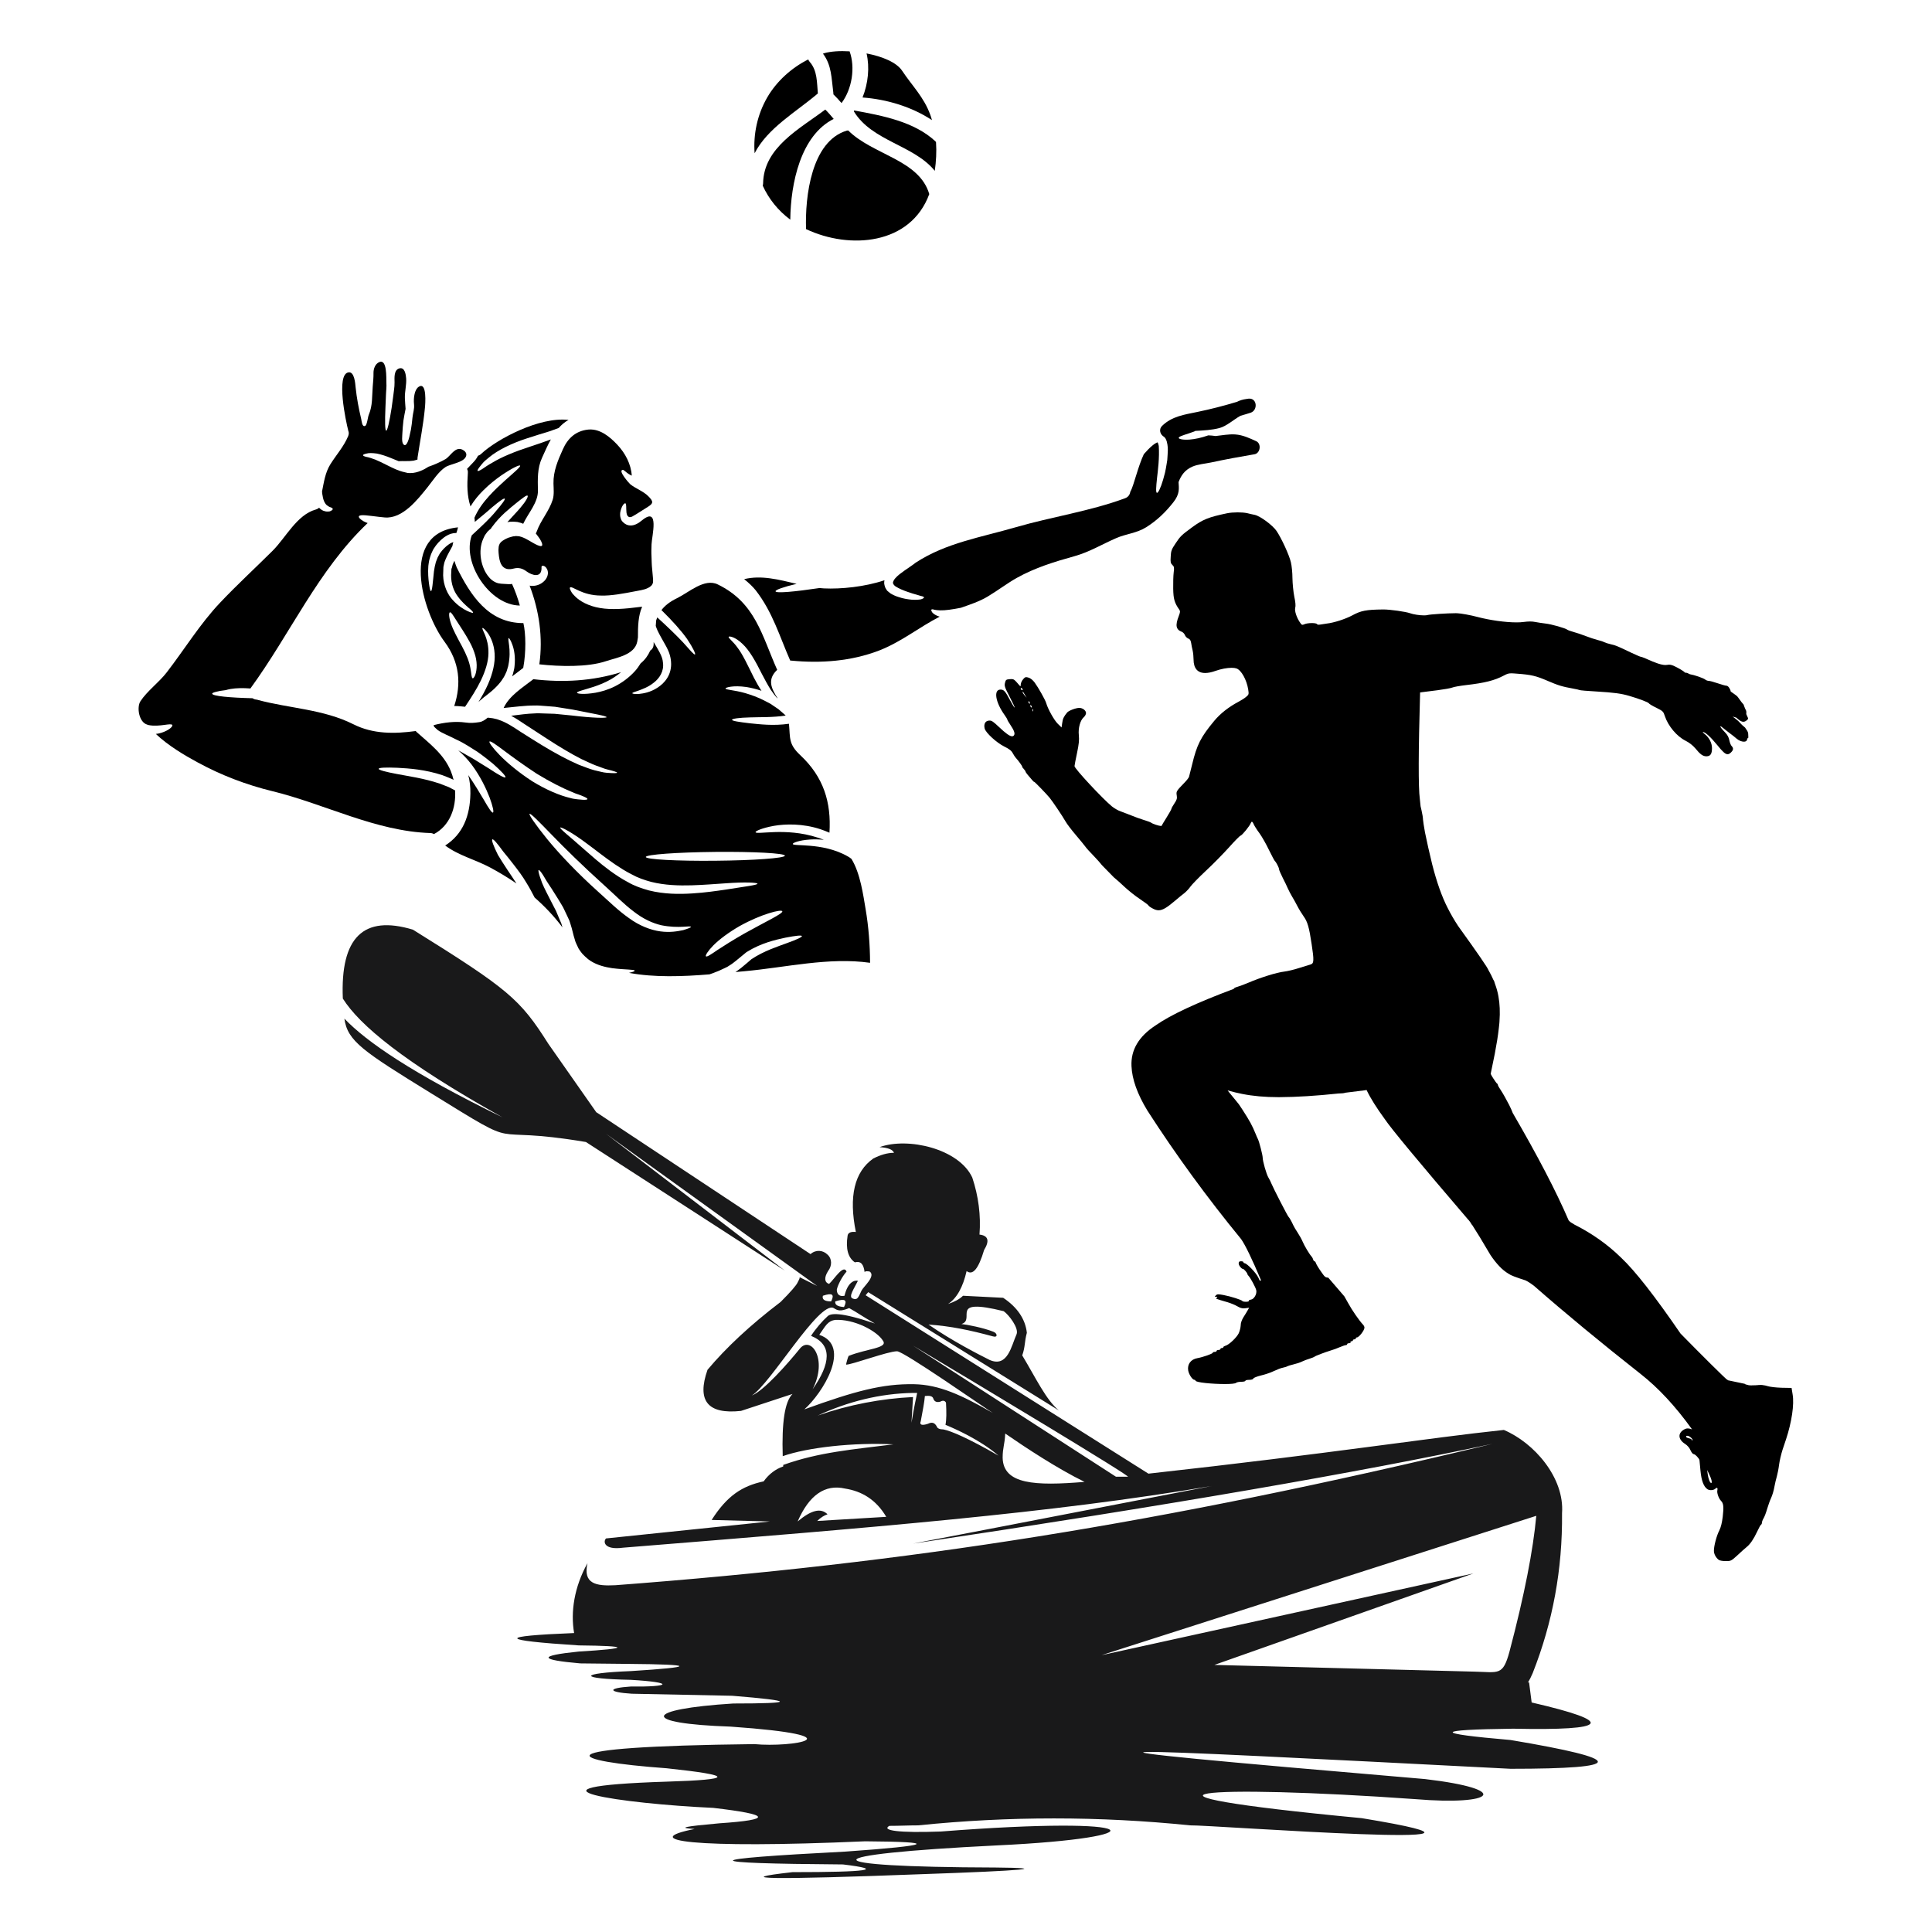 <svg xmlns="http://www.w3.org/2000/svg" xmlns:xlink="http://www.w3.org/1999/xlink" width="500" zoomAndPan="magnify" viewBox="0 0 375 375" height="500" preserveAspectRatio="xMidYMid meet" version="1.0"><defs><clipPath id="8e77bab40f"><path d="M 66.031 179 L 311 179 L 311 364.879 L 66.031 364.879 Z M 66.031 179 " clip-rule="nonzero"/></clipPath><clipPath id="6bb6fe0ad3"><path d="M 191 99.438 L 348.27 99.438 L 348.27 303 L 191 303 Z M 191 99.438 " clip-rule="nonzero"/></clipPath><clipPath id="a159916b09"><path d="M 26.48 70 L 91 70 L 91 162 L 26.48 162 Z M 26.48 70 " clip-rule="nonzero"/></clipPath><clipPath id="4778387a14"><path d="M 84 113 L 169 113 L 169 189.605 L 84 189.605 Z M 84 113 " clip-rule="nonzero"/></clipPath><clipPath id="e4704c5ae1"><path d="M 159 9.77 L 166 9.77 L 166 21 L 159 21 Z M 159 9.77 " clip-rule="nonzero"/></clipPath></defs><g clip-path="url(#8e77bab40f)"><path fill="#19191a" d="M 155.324 261.684 C 152.824 264.777 148.227 269.969 145.926 270.867 C 149.523 268.672 159.023 252.402 161.82 253.898 C 162.621 254.398 163.121 254.598 164.82 253.898 C 166.621 254.898 167.02 255.297 169.82 256.895 C 163.023 254.598 161.223 254.898 160.621 255.496 C 159.621 256.395 158.324 257.891 157.422 259.289 C 161.621 260.984 161.223 264.68 157.723 269.668 C 160.723 263.781 157.422 259.289 155.324 261.684 Z M 178.219 354.301 C 195.816 352.504 213.312 352.504 231.008 354.301 C 234.906 354.199 303.789 359.391 264.301 352.902 C 211.711 347.914 234.008 346.316 274.699 349.211 C 290.195 350.508 293.594 347.312 276.598 345.316 C 192.215 338.133 211.512 339.129 293.191 343.32 C 315.789 343.32 315.789 341.523 293.191 337.734 C 278.098 336.434 278.195 335.738 293.691 335.539 C 312.488 335.938 313.688 334.238 297.293 330.449 L 296.793 326.555 L 296.594 326.555 C 296.891 326.055 297.191 325.457 297.492 324.758 C 301.391 314.879 303.293 304.598 303.191 293.719 C 303.691 286.836 297.793 280.047 291.895 277.551 C 276.797 279.148 259 282.043 222.91 286.035 L 168.02 251.406 L 168.52 250.805 L 205.512 273.762 C 203.012 271.664 201.113 267.574 198.414 263.082 C 199.016 261.383 198.812 260.586 199.312 258.691 C 199.016 255.996 197.414 253.699 194.715 251.902 L 186.918 251.504 C 186.215 252.203 185.215 252.703 184.016 253.102 C 185.715 252.004 186.918 249.809 187.617 246.715 C 188.816 247.613 189.914 246.316 191.016 242.621 C 192.117 240.824 191.816 239.828 190.117 239.629 C 190.414 235.934 189.914 232.145 188.715 228.551 C 186.117 222.961 176.219 220.664 170.719 222.66 C 172.418 222.762 173.32 223.16 173.52 223.758 C 172.219 223.758 170.918 224.16 169.52 224.855 C 165.82 227.453 164.723 232.242 166.121 239.129 C 165.223 239.027 164.621 239.23 164.52 239.828 C 164.121 242.422 164.621 244.117 165.922 245.016 C 167.121 244.719 167.621 245.418 167.82 246.914 C 167.922 246.715 168.32 246.715 168.82 246.812 C 170.02 247.711 167.621 249.707 167.219 250.508 C 166.52 252.102 166.32 252.402 165.422 252.004 C 164.723 251.605 165.723 250.207 166.52 248.609 C 165.82 248.41 164.52 248.91 163.922 251.504 C 163.023 251.703 162.422 251.305 162.422 250.309 C 162.621 249.41 163.422 247.812 164.32 246.812 C 163.723 245.316 161.922 248.312 160.922 249.207 C 160.023 248.91 159.922 248.012 160.723 246.715 C 161.523 245.715 161.523 244.32 160.621 243.52 C 159.723 242.621 158.324 242.523 157.324 243.422 L 115.73 215.875 L 106.434 202.602 C 100.934 193.918 98.734 192.023 80.141 180.445 C 70.543 177.551 66.043 181.941 66.543 193.82 C 69.742 198.91 78.238 206.094 97.535 216.875 C 79.941 208.289 71.141 202.203 66.844 197.711 C 67.441 202.102 70.543 204.098 83.641 212.184 C 102.734 223.961 92.938 218.172 113.73 221.664 L 152.324 246.613 L 117.633 220.066 L 158.621 249.609 L 155.223 247.91 C 155.223 248.211 155.023 248.512 154.824 248.91 C 154.625 249.41 153.523 250.707 151.523 252.703 C 145.625 257.191 140.926 261.586 137.328 265.875 C 135.227 271.863 137.328 274.559 143.824 273.859 L 153.824 270.566 C 152.324 272.062 151.723 276.055 151.926 282.641 C 156.723 280.945 165.723 279.949 173.418 280.348 C 165.52 281.344 159.023 281.844 152.023 284.34 L 152.023 284.637 C 150.523 285.137 149.227 286.137 148.227 287.531 C 144.027 288.43 141.125 290.328 138.129 295.02 L 149.426 295.316 L 117.633 298.609 C 117.031 299.211 117.23 300.906 120.93 300.406 C 170.422 296.414 203.914 293.719 235.207 288.43 C 196.613 295.914 177.219 299.609 177.219 299.609 C 226.609 292.223 264.102 285.734 289.695 280.246 C 224.609 295.914 176.117 303.402 119.43 307.691 C 115.633 307.891 113.133 307.395 114.031 303.402 C 111.434 308.09 110.734 312.883 111.434 316.973 C 96.438 317.574 96.734 318.371 112.332 319.371 C 122.332 319.469 122.332 319.969 112.332 320.566 C 104.434 321.367 104.535 322.164 112.633 322.863 L 122.031 322.961 C 135.027 323.062 135.129 323.562 122.43 324.359 C 112.234 324.758 112.133 325.855 122.43 326.055 C 131.027 326.555 130.23 327.453 122.43 327.352 C 117.832 327.652 117.93 328.453 122.629 328.75 L 142.125 329.148 C 154.422 330.148 154.422 330.648 142.324 330.648 C 124.828 331.746 124.129 334.539 141.828 335.137 C 167.32 336.934 153.723 339.23 146.426 338.531 C 103.535 339.031 110.133 341.824 129.43 343.223 C 142.527 344.617 142.527 345.418 129.43 345.816 C 98.035 346.816 120.73 350.109 138.426 350.906 C 149.625 352.203 150.023 353.203 139.625 353.902 C 132.93 354.5 131.328 354.801 134.828 355 C 123.832 357.195 134.027 358.891 167.922 357.395 C 182.418 357.492 181.117 358.191 164.121 359.391 C 135.129 360.887 135.027 361.684 163.621 361.887 C 171.918 362.883 168.621 363.383 153.824 363.383 C 141.426 364.777 149.723 364.879 178.816 363.781 C 199.215 363.082 204.012 362.582 193.215 362.484 C 157.121 362.383 157.223 359.988 193.516 358.191 C 225.309 356.695 223.508 352.305 182.617 355.496 C 174.418 355.797 171.02 355.297 172.621 354.398 C 174.617 354.398 176.418 354.301 178.219 354.301 Z M 213.812 321.266 L 285.996 305.398 L 235.707 323.16 L 286.094 324.461 C 290.895 324.559 291.695 325.355 292.992 320.566 C 295.895 309.59 297.594 300.805 298.191 294.219 Z M 160.621 293.922 C 159.324 292.621 157.422 293.121 154.824 295.316 C 157.023 290.227 160.121 288.031 164.02 288.93 C 167.219 289.43 170.02 291.027 172.02 294.418 L 158.621 295.219 C 159.324 294.52 160.023 294.121 160.621 293.922 Z M 177.219 271.164 C 177.117 272.664 177.02 274.359 176.918 276.156 C 177.418 273.16 177.82 271.266 178.02 270.367 C 177.52 270.367 177.219 270.367 177.219 270.367 C 170.82 270.465 164.52 272.062 158.723 274.758 C 164.723 272.664 171.02 271.465 177.219 271.164 Z M 180.117 276.355 C 178.918 276.754 178.418 276.555 178.719 275.855 C 179.117 273.762 179.418 272.164 179.52 270.965 C 180.418 270.867 180.918 270.965 181.117 271.363 C 181.316 272.062 181.816 272.262 182.516 272.062 C 183.016 271.766 183.418 271.863 183.617 272.262 C 183.719 274.16 183.719 275.555 183.516 276.555 C 185.418 277.352 190.215 279.449 193.816 282.543 C 187.918 279.148 184.617 277.754 183.117 277.453 C 182.418 277.453 181.918 277.254 181.816 276.855 C 181.418 276.156 180.918 275.957 180.117 276.355 Z M 180.219 257.094 C 184.816 260.285 190.117 262.98 192.117 263.98 C 195.613 265.477 196.312 261.184 197.312 258.988 C 197.812 257.793 195.816 255.195 194.816 254.5 C 183.918 251.805 189.516 256.094 186.617 256.992 C 187.617 257.094 190.816 257.691 192.816 258.492 C 193.613 258.789 193.715 259.688 192.715 259.387 C 188.316 258.191 184.516 257.391 180.219 257.094 Z M 192.715 274.258 C 191.117 273.262 175.418 262.281 174.121 262.281 C 172.32 262.281 165.422 264.879 164.223 264.879 C 164.223 264.68 164.621 263.281 164.723 263.18 C 168.219 261.785 172.32 261.684 171.418 260.285 C 170.219 258.289 165.723 255.996 162.121 256.195 C 160.621 256.395 160.223 257.391 159.023 259.09 C 165.422 261.285 159.621 270.465 156.125 273.559 C 166.02 269.969 171.32 268.57 177.418 268.672 C 182.316 268.77 186.617 270.766 192.715 274.258 Z M 161.32 252.602 C 162.023 251.203 161.523 250.906 159.723 251.504 C 159.523 252.203 160.023 252.602 161.32 252.602 Z M 163.82 253.699 C 164.52 252.301 164.02 252.004 162.121 252.602 C 162.023 253.301 162.621 253.602 163.82 253.699 Z M 194.613 282.941 C 194.613 280.945 195.016 280.445 195.113 278.25 C 199.016 280.945 205.211 285.039 210.512 287.633 C 200.914 288.43 194.715 288.133 194.613 282.941 Z M 216.609 286.633 L 177.219 261.184 C 189.617 268.57 220.008 286.836 218.91 286.633 Z M 216.609 286.633 " fill-opacity="1" fill-rule="evenodd"/></g><g clip-path="url(#6bb6fe0ad3)"><path fill="#000000" d="M 198.219 133.535 C 198.246 133.535 198.281 133.547 198.312 133.566 C 198.426 133.621 198.5 133.77 198.5 133.863 C 198.5 133.938 198.469 133.969 198.418 133.969 C 198.387 133.969 198.352 133.961 198.312 133.941 C 198.219 133.883 198.125 133.734 198.125 133.641 C 198.125 133.566 198.164 133.535 198.219 133.535 Z M 198.52 134.227 C 198.555 134.227 198.656 134.398 198.945 134.875 L 199.262 135.438 L 198.891 134.988 C 198.668 134.742 198.5 134.465 198.5 134.352 C 198.5 134.273 198.5 134.227 198.52 134.227 Z M 199.676 136.094 C 199.727 136.094 199.805 136.195 199.879 136.391 C 199.922 136.508 199.922 136.578 199.867 136.578 C 199.848 136.578 199.828 136.57 199.805 136.559 C 199.691 136.504 199.617 136.371 199.617 136.262 C 199.617 136.148 199.641 136.094 199.676 136.094 Z M 200.051 136.844 C 200.102 136.844 200.176 136.945 200.25 137.141 C 200.293 137.254 200.293 137.328 200.238 137.328 C 200.223 137.328 200.203 137.32 200.176 137.309 C 200.066 137.25 199.988 137.121 199.988 137.008 C 199.988 136.898 200.012 136.844 200.051 136.844 Z M 200.441 137.621 C 200.449 137.621 200.465 137.629 200.477 137.645 C 200.531 137.699 200.551 137.867 200.492 138 C 200.473 138.059 200.449 138.086 200.434 138.086 C 200.402 138.086 200.383 138.016 200.383 137.887 C 200.367 137.727 200.398 137.621 200.441 137.621 Z M 327.48 278.684 C 327.676 278.684 327.977 278.816 328.234 279.055 C 328.457 279.262 328.57 279.484 328.512 279.559 C 328.484 279.582 328.461 279.59 328.441 279.59 C 328.406 279.59 328.383 279.559 328.383 279.484 C 328.383 279.375 328.141 279.242 327.824 279.168 C 327.523 279.109 327.266 278.98 327.266 278.867 C 327.266 278.742 327.348 278.684 327.48 278.684 Z M 331.363 285.324 L 331.719 286.07 C 331.922 286.484 332.145 287.047 332.203 287.324 C 332.277 287.645 332.258 287.852 332.145 287.852 C 331.902 287.852 331.586 287.027 331.457 286.07 Z M 240.223 99.449 C 239.504 99.449 238.762 99.508 238.191 99.621 C 234.594 100.371 233.477 100.816 231.352 102.371 C 229.34 103.852 229.098 104.074 228.184 105.461 C 227.383 106.656 227.289 106.918 227.234 108.043 C 227.16 109.109 227.215 109.332 227.551 109.652 C 227.906 109.988 227.941 110.137 227.812 111.129 C 227.738 111.727 227.699 113.133 227.719 114.254 C 227.754 116.273 227.961 117.004 228.91 118.352 C 229.098 118.613 229.078 118.855 228.801 119.566 C 228.09 121.383 228.238 122.207 229.395 122.637 C 229.621 122.73 229.898 123.012 229.992 123.273 C 230.086 123.535 230.383 123.836 230.625 123.93 C 230.98 124.059 231.109 124.285 231.203 124.809 C 231.258 125.199 231.391 125.875 231.5 126.305 C 231.594 126.734 231.668 127.484 231.668 127.988 C 231.668 129.727 232.461 130.629 233.926 130.629 C 234.496 130.629 235.168 130.492 235.938 130.215 C 237.016 129.836 238.184 129.621 239.059 129.621 C 239.438 129.621 239.762 129.664 240 129.746 C 240.93 130.066 241.973 131.938 242.273 133.809 C 242.422 134.762 242.402 134.82 241.863 135.27 C 241.562 135.531 240.91 135.941 240.445 136.184 C 238.527 137.195 236.887 138.469 235.676 139.926 C 233.047 143.09 232.301 144.586 231.391 148.387 C 231.129 149.488 230.848 150.574 230.793 150.762 C 230.738 150.949 230.348 151.473 229.918 151.902 C 228.316 153.551 228.277 153.625 228.406 154.391 C 228.5 154.973 228.426 155.234 227.961 155.926 C 227.645 156.395 227.383 156.863 227.383 156.957 C 227.383 157.066 226.973 157.816 226.453 158.641 C 225.949 159.445 225.5 160.191 225.465 160.285 C 225.457 160.312 225.414 160.32 225.352 160.32 C 224.973 160.32 223.758 159.938 223.375 159.652 C 223.285 159.574 222.648 159.352 221.98 159.145 C 221.309 158.938 220.227 158.547 219.555 158.266 C 218.887 158.004 217.973 157.648 217.508 157.48 C 217.039 157.332 216.297 156.898 215.828 156.527 C 214.004 155.027 208.562 149.191 208.562 148.703 C 208.562 148.555 208.785 147.43 209.047 146.176 C 209.418 144.418 209.492 143.633 209.402 142.715 C 209.25 141.332 209.66 139.832 210.352 139.215 C 210.594 139.012 210.797 138.637 210.797 138.41 C 210.797 137.906 210.145 137.402 209.492 137.402 C 208.805 137.402 207.406 137.945 207.129 138.301 C 206.457 139.121 206.289 139.496 206.176 140.32 L 206.047 141.199 L 205.301 140.469 C 204.613 139.797 203.383 137.605 203.066 136.465 C 202.898 135.867 201.555 133.473 200.828 132.48 C 200.457 131.992 200.027 131.637 199.637 131.527 C 199.445 131.469 199.305 131.434 199.188 131.434 C 198.969 131.434 198.832 131.555 198.574 131.863 C 198.332 132.145 198.125 132.594 198.125 132.855 C 198.125 133.066 198.125 133.184 198.066 133.184 C 197.988 133.184 197.824 132.988 197.457 132.555 C 196.941 131.961 196.766 131.809 196.309 131.809 C 196.219 131.809 196.117 131.816 196.004 131.824 C 195.293 131.883 195.219 131.938 195.07 132.535 C 194.922 133.137 195.016 133.398 195.965 135.23 C 196.543 136.352 196.988 137.289 196.953 137.344 C 196.949 137.348 196.949 137.348 196.945 137.348 C 196.875 137.348 196.492 136.742 196.078 135.961 C 195.109 134.129 194.848 133.848 194.195 133.848 C 192.816 133.848 193.207 136.297 194.977 138.766 C 195.277 139.18 195.52 139.59 195.52 139.664 C 195.52 139.742 195.762 140.191 196.078 140.637 C 196.898 141.855 197.082 142.453 196.766 142.789 C 196.684 142.871 196.578 142.914 196.453 142.914 C 195.992 142.914 195.215 142.355 193.898 141.105 C 192.832 140.102 192.508 139.863 192.094 139.863 C 192.043 139.863 191.992 139.867 191.941 139.871 C 191.23 139.926 190.914 140.562 191.121 141.406 C 191.324 142.23 193.43 144.156 194.902 144.887 C 195.891 145.371 196.301 145.691 196.562 146.176 C 196.766 146.551 197.047 146.98 197.195 147.133 C 197.66 147.617 198.52 148.816 198.406 148.816 C 198.352 148.816 198.461 149.004 198.688 149.227 C 198.891 149.453 199.059 149.695 199.059 149.77 C 199.059 149.844 199.246 150.125 199.488 150.406 C 200.27 151.344 200.652 151.773 200.723 151.773 C 200.73 151.773 200.734 151.766 200.734 151.754 C 200.734 151.75 200.738 151.75 200.738 151.75 C 200.84 151.75 203.172 154.148 203.773 154.898 C 204.406 155.703 206.215 158.379 206.809 159.426 C 207.09 159.93 208.004 161.129 208.84 162.102 C 209.66 163.074 210.48 164.066 210.648 164.309 C 210.797 164.555 211.637 165.469 212.492 166.348 C 213.086 166.969 213.605 167.562 213.879 167.922 L 216.199 170.297 L 216.203 170.297 C 216.668 170.672 217.637 171.535 218.344 172.207 C 219.07 172.879 220.375 173.93 221.289 174.527 C 222.184 175.125 222.91 175.668 222.91 175.742 C 222.91 175.816 223.227 176.062 223.637 176.285 C 224.094 176.543 224.48 176.684 224.887 176.684 C 225.695 176.684 226.566 176.121 228.129 174.789 C 228.762 174.246 229.582 173.574 229.938 173.312 C 230.27 173.031 230.793 172.488 231.074 172.074 C 231.352 171.684 232.695 170.297 234.074 169.008 C 235.453 167.734 237.445 165.695 238.527 164.496 C 239.59 163.301 240.613 162.25 240.801 162.195 C 241.137 162.082 242.57 160.324 242.773 159.762 C 242.844 159.594 242.914 159.504 242.988 159.504 C 243.098 159.504 243.219 159.68 243.371 160.043 C 243.52 160.363 244.004 161.129 244.473 161.746 C 244.918 162.363 245.758 163.824 246.297 164.965 C 246.855 166.105 247.379 167.078 247.453 167.137 C 247.695 167.324 248.254 168.406 248.254 168.688 C 248.254 168.84 248.57 169.586 248.961 170.355 C 249.352 171.121 249.82 172.074 249.988 172.488 C 250.172 172.898 250.527 173.574 250.77 173.984 C 251.031 174.395 251.496 175.238 251.812 175.855 C 252.129 176.473 252.672 177.352 253.004 177.82 C 253.789 178.887 254.105 179.992 254.59 183.266 C 255.074 186.445 255.035 187.008 254.402 187.195 C 254.141 187.27 253.137 187.59 252.168 187.887 C 251.199 188.207 249.855 188.523 249.184 188.598 C 247.883 188.73 244.488 189.797 242.383 190.715 C 241.676 191.012 240.707 191.387 240.242 191.52 C 239.73 191.672 239.527 191.77 239.469 191.941 C 232.234 194.641 227.176 197.008 224.281 199.043 C 221.031 201.164 219.48 203.793 219.621 206.922 C 219.727 209.477 220.758 212.363 222.719 215.582 C 228.227 224.133 234.285 232.438 240.898 240.504 C 241.719 241.672 243.004 244.332 244.762 248.488 L 244.758 248.488 C 244.703 248.559 244.66 248.598 244.613 248.598 C 244.523 248.598 244.434 248.422 244.246 247.992 C 243.836 247.074 242.012 245.184 241.547 245.184 C 241.434 245.184 241.359 245.09 241.359 245 C 241.359 244.887 241.152 244.812 240.895 244.812 C 240.539 244.812 240.426 244.906 240.426 245.242 C 240.426 245.617 240.984 246.309 241.285 246.309 C 241.453 246.309 242.105 247.074 242.105 247.262 C 242.105 247.336 242.215 247.523 242.348 247.656 C 242.719 248.031 243.727 249.902 243.836 250.426 C 244.004 251.156 243.41 252.184 242.793 252.258 C 242.516 252.297 242.328 252.41 242.383 252.504 C 242.457 252.594 242.215 252.672 241.844 252.672 C 241.488 252.672 241.172 252.613 241.137 252.52 C 241.043 252.316 238.824 251.605 237.465 251.359 C 236.996 251.277 236.699 251.23 236.492 251.23 C 236.238 251.23 236.117 251.301 235.973 251.453 C 235.816 251.609 235.773 251.719 235.844 251.719 C 235.848 251.719 235.855 251.719 235.863 251.715 C 235.941 251.703 236.008 251.699 236.066 251.699 C 236.297 251.699 236.355 251.785 236.16 251.902 C 235.898 252.07 235.879 252.07 238.285 252.766 C 238.898 252.949 239.758 253.305 240.203 253.57 C 240.68 253.844 241 253.949 241.375 253.949 C 241.488 253.949 241.605 253.941 241.73 253.926 L 242.457 253.832 L 242.18 254.316 C 242.031 254.598 241.656 255.195 241.359 255.664 C 241.023 256.207 240.82 256.77 240.82 257.254 C 240.801 257.668 240.633 258.34 240.445 258.77 C 240.074 259.574 238.547 261.035 237.875 261.203 C 237.633 261.277 237.445 261.391 237.445 261.484 C 237.445 261.578 237.316 261.652 237.168 261.652 C 237.016 261.652 236.887 261.727 236.887 261.84 C 236.887 261.934 236.719 262.027 236.516 262.027 C 236.309 262.027 236.141 262.102 236.141 262.215 C 236.141 262.309 235.973 262.402 235.77 262.402 C 235.562 262.402 235.395 262.477 235.395 262.57 C 235.395 262.758 233.477 263.43 232.414 263.617 C 231.148 263.84 230.438 264.777 230.625 265.992 C 230.758 266.781 231.445 267.828 231.855 267.828 C 231.949 267.828 232.043 267.902 232.043 267.977 C 232.043 268.344 235.398 268.641 237.742 268.641 C 238.867 268.641 239.762 268.57 239.926 268.406 C 240.035 268.297 240.484 268.203 240.93 268.203 C 241.379 268.203 241.73 268.109 241.73 268.016 C 241.73 267.902 242.066 267.828 242.457 267.828 C 242.906 267.828 243.223 267.734 243.277 267.566 C 243.336 267.414 243.988 267.172 244.73 266.984 C 245.477 266.816 246.594 266.441 247.211 266.145 C 247.844 265.844 248.645 265.527 249 265.469 C 249.352 265.395 249.746 265.281 249.836 265.207 C 249.949 265.133 250.488 264.965 251.051 264.832 C 251.609 264.703 252.371 264.461 252.727 264.273 C 253.078 264.105 253.75 263.84 254.215 263.711 C 254.684 263.562 255.094 263.395 255.148 263.336 C 255.262 263.188 257.219 262.457 258.316 262.121 C 258.781 261.988 259.566 261.707 260.051 261.484 C 260.551 261.277 261.074 261.09 261.223 261.09 C 261.371 261.09 261.484 260.996 261.484 260.902 C 261.484 260.793 261.652 260.715 261.875 260.715 C 262.082 260.715 262.191 260.641 262.137 260.531 C 262.082 260.438 262.156 260.344 262.305 260.344 C 262.473 260.344 262.602 260.25 262.602 260.156 C 262.602 260.043 262.734 259.969 262.883 259.969 C 263.031 259.969 263.16 259.875 263.16 259.781 C 263.16 259.668 263.254 259.594 263.367 259.594 C 263.777 259.594 264.84 258.227 264.84 257.684 C 264.84 257.516 264.707 257.254 264.559 257.105 C 263.871 256.395 262.414 254.297 261.688 252.949 C 261.445 252.504 261.176 252.023 260.941 251.629 L 260.945 251.629 L 257.812 247.988 C 257.219 247.969 257.117 247.832 256.398 246.793 C 255.93 246.141 255.504 245.41 255.43 245.203 C 255.371 244.98 255.242 244.812 255.148 244.812 C 255.055 244.812 254.926 244.645 254.867 244.438 C 254.812 244.23 254.645 243.949 254.535 243.84 C 254.141 243.426 253.156 241.762 252.836 240.992 C 252.672 240.582 252.242 239.816 251.887 239.273 C 251.535 238.73 251.141 238.094 251.051 237.867 C 250.695 237.082 250.246 236.297 250.117 236.203 C 249.949 236.09 247.117 230.57 246.781 229.73 C 246.668 229.43 246.41 228.906 246.203 228.57 C 245.812 227.934 245.086 225.387 245.086 224.695 C 245.086 224.207 244.395 221.516 244.152 221.082 C 244.062 220.914 243.855 220.43 243.688 220.016 C 243.035 218.426 242.609 217.641 241.191 215.434 C 240.465 214.309 240.445 214.289 239.758 213.469 C 239.496 213.148 239.031 212.59 238.73 212.215 L 238.277 211.648 C 239.348 211.949 240.293 212.176 241.113 212.332 C 243.195 212.746 245.523 212.957 248.09 212.957 C 248.18 212.957 248.27 212.957 248.355 212.957 C 251.684 212.941 255.484 212.703 259.758 212.25 L 259.754 212.25 C 260.461 212.238 260.961 212.184 261.082 212.102 C 262.316 211.961 263.594 211.801 264.906 211.625 C 265.016 211.609 265.133 211.594 265.25 211.574 L 265.254 211.574 C 265.977 213.109 267.168 215.008 268.82 217.27 C 270.07 219.125 275.445 225.602 284.945 236.699 C 284.988 236.734 285.043 236.793 285.117 236.879 L 285.113 236.879 C 285.367 237.203 285.523 237.422 285.523 237.457 C 285.523 237.512 285.633 237.656 285.793 237.832 C 286.527 238.949 287.695 240.867 289.289 243.582 C 289.859 244.434 290.434 245.164 291.02 245.777 C 291.562 246.359 292.176 246.859 292.867 247.27 C 293.191 247.523 294.27 247.938 296.098 248.52 C 296.566 248.738 297.141 249.113 297.828 249.648 C 303.816 254.895 310.68 260.566 318.414 266.66 C 321.875 269.367 325.211 272.961 328.43 277.445 C 328.098 277.32 327.84 277.254 327.605 277.254 C 327.32 277.254 327.07 277.348 326.762 277.539 C 325.625 278.25 325.754 279.43 327.059 280.254 C 327.508 280.551 327.918 281 328.121 281.488 C 328.309 281.898 328.57 282.234 328.719 282.234 C 329.016 282.234 329.871 283.133 329.871 283.453 C 329.871 283.547 329.965 284.465 330.059 285.453 C 330.246 287.402 330.676 288.543 331.402 289.047 C 331.586 289.172 331.84 289.234 332.098 289.234 C 332.414 289.234 332.742 289.141 332.949 288.953 C 333.062 288.84 333.16 288.785 333.23 288.785 C 333.359 288.785 333.41 288.953 333.34 289.254 C 333.207 289.758 333.602 290.863 334.066 291.332 C 334.531 291.797 334.605 292.508 334.383 294.379 C 334.234 295.598 334.027 296.438 333.711 297.074 C 333.191 298.066 332.668 300.051 332.668 301.004 C 332.668 301.621 333.039 302.332 333.602 302.766 C 333.75 302.895 334.363 303.008 334.941 303.008 C 335.965 303.008 336.023 302.988 337.27 301.848 C 337.961 301.191 338.742 300.5 339.004 300.293 C 339.711 299.73 340.383 298.742 341.055 297.301 C 341.391 296.57 341.727 295.973 341.816 295.934 C 341.91 295.895 341.984 295.727 341.984 295.559 C 341.984 295.391 342.133 294.98 342.32 294.68 C 342.508 294.363 342.805 293.574 342.992 292.902 C 343.195 292.23 343.531 291.254 343.773 290.75 C 344.016 290.227 344.297 289.273 344.406 288.598 C 344.539 287.926 344.742 287.008 344.891 286.539 C 345.023 286.07 345.227 285.062 345.32 284.293 C 345.414 283.527 345.73 282.219 345.992 281.395 C 346.27 280.57 346.59 279.637 346.68 279.336 C 347.762 276.062 348.285 272.598 347.949 270.672 L 347.742 269.398 L 345.805 269.363 C 344.668 269.324 343.551 269.195 343.086 269.043 C 342.973 269 342.809 268.957 342.613 268.918 L 342.617 268.918 C 342.574 268.914 342.527 268.91 342.477 268.902 L 342.031 268.828 L 341.715 268.816 C 341.645 268.824 341.539 268.832 341.395 268.832 C 341.375 268.832 341.355 268.832 341.336 268.832 L 341.188 268.852 C 341.176 268.848 341.156 268.848 341.137 268.848 C 341.055 268.848 340.93 268.859 340.758 268.879 L 340.098 268.891 L 339.934 268.906 C 339.668 268.895 339.516 268.883 339.469 268.875 L 339.367 268.855 L 339.203 268.805 C 339.023 268.77 338.922 268.746 338.902 268.734 C 338.758 268.688 338.672 268.641 338.641 268.594 L 335.402 267.914 C 335.375 267.887 335.352 267.859 335.332 267.828 L 335.336 267.828 C 335.316 267.828 335.297 267.828 335.277 267.828 C 335.117 267.828 329.746 262.48 326.203 258.855 L 326.199 258.855 C 321.195 251.559 317.352 246.648 314.668 244.125 C 312.074 241.578 309.051 239.434 305.602 237.695 L 305.598 237.695 C 305.426 237.574 305.199 237.43 304.996 237.324 C 304.848 237.25 304.668 237.094 304.477 236.879 C 302.066 231.273 298.449 224.324 293.621 216.031 C 293.488 215.648 293.258 215.133 292.922 214.461 C 292.379 213.41 291.672 212.141 291.336 211.652 C 291 211.168 290.742 210.699 290.742 210.605 C 290.742 210.492 290.684 210.379 290.609 210.344 C 290.516 210.305 290.164 209.82 289.809 209.258 C 289.586 208.902 289.438 208.668 289.344 208.438 L 289.34 208.438 C 289.695 206.766 289.965 205.453 290.145 204.5 C 290.504 202.625 290.758 201.023 290.906 199.699 C 290.945 199.398 290.977 199.102 291.004 198.812 L 291 198.812 C 291.008 198.758 291.012 198.703 291.02 198.648 C 291.035 198.531 291.047 198.398 291.051 198.246 L 291.047 198.246 C 291.176 196.453 291.109 194.848 290.852 193.43 C 290.715 192.633 290.496 191.828 290.199 191.023 L 290.195 191.023 C 290.129 190.77 290.062 190.559 289.996 190.395 C 289.965 190.32 289.922 190.254 289.875 190.199 L 289.871 190.199 C 289.598 189.57 289.281 188.941 288.914 188.309 C 288.75 187.82 286.789 184.969 283.039 179.762 C 282.266 178.59 281.586 177.414 280.996 176.242 C 279.879 174.078 278.875 171.25 277.984 167.758 C 277.43 165.488 276.969 163.441 276.602 161.621 L 276.598 161.621 C 276.379 160.379 276.219 159.363 276.207 159.109 C 276.207 158.754 276.074 157.949 275.926 157.332 C 275.859 157.066 275.797 156.801 275.742 156.531 L 275.738 156.531 C 275.672 155.992 275.621 155.492 275.582 155.031 C 275.289 152.836 275.305 145.961 275.641 134.406 L 275.637 134.406 L 276.02 134.352 C 276.375 134.297 277.715 134.125 279 133.977 C 280.285 133.809 281.59 133.582 281.891 133.453 C 282.207 133.32 283.379 133.117 284.496 132.984 C 288.207 132.555 290.09 132.086 291.914 131.113 C 292.488 130.809 292.758 130.691 293.344 130.691 C 293.617 130.691 293.957 130.719 294.43 130.758 C 297.242 130.965 298.156 131.188 300.41 132.16 C 302.5 133.059 303.207 133.266 305.441 133.676 C 306.004 133.77 306.523 133.902 306.598 133.941 C 306.672 133.996 308.145 134.125 309.879 134.219 C 313.289 134.426 314.703 134.613 316.27 135.082 C 318.133 135.625 319.902 136.297 320.035 136.504 C 320.09 136.633 320.762 137.027 321.508 137.383 C 322.773 138.02 322.867 138.113 323.145 138.992 C 323.781 140.918 325.477 142.941 327.172 143.781 C 327.879 144.137 328.551 144.66 329.035 145.223 C 330.016 146.43 330.535 146.797 331.203 146.797 C 331.219 146.797 331.234 146.797 331.254 146.797 C 331.996 146.777 332.297 146.328 332.297 145.223 C 332.297 144.211 331.754 143.164 330.879 142.473 C 330.602 142.266 330.453 142.082 330.543 142.078 L 330.547 142.078 C 330.977 142.082 332.094 143.113 333.34 144.645 C 334.336 145.879 334.867 146.395 335.324 146.395 C 335.559 146.395 335.773 146.258 336.023 146.008 C 336.469 145.559 336.488 145.203 336.117 144.812 C 335.949 144.66 335.762 144.156 335.668 143.707 C 335.555 143.129 335.312 142.641 334.828 142.152 C 334.125 141.438 333.809 140.973 333.941 140.969 L 333.945 140.969 C 334.016 140.969 334.203 141.09 334.512 141.352 C 334.941 141.707 335.555 142.172 335.875 142.418 C 336.191 142.641 336.75 143.09 337.102 143.391 C 337.539 143.762 338.078 143.961 338.488 143.961 C 338.777 143.961 339 143.859 339.078 143.652 C 339.121 143.535 339.152 143.418 339.172 143.301 L 339.168 143.301 C 339.18 143.301 339.191 143.297 339.203 143.297 C 339.281 143.293 339.328 143.262 339.34 143.199 C 339.344 143.133 339.348 143.059 339.348 142.973 C 339.324 142.758 339.316 142.551 339.32 142.359 C 339.289 142.152 339.219 141.973 339.117 141.824 L 338.719 141.223 L 338.137 140.723 L 337.484 140.039 C 337.426 139.98 337.367 139.922 337.305 139.871 L 336.938 139.566 C 336.695 139.398 336.484 139.238 336.305 139.086 L 336.309 139.086 C 336.527 139.16 336.762 139.227 337.012 139.289 L 337.008 139.289 C 337.117 139.367 337.223 139.457 337.328 139.555 C 337.734 139.918 338.066 140.094 338.375 140.094 C 338.578 140.094 338.77 140.02 338.965 139.871 C 339.375 139.555 339.375 139.496 339.117 138.992 C 339.047 138.855 338.992 138.723 338.953 138.605 L 338.949 138.605 C 338.969 138.344 338.973 138.172 338.953 138.082 C 338.945 138.02 338.93 137.961 338.906 137.902 L 338.727 137.543 C 338.551 137.117 338.453 136.859 338.441 136.77 C 338.352 136.645 338.207 136.473 338.004 136.25 L 337.34 135.336 L 337.172 135.133 C 337.129 135.086 337.027 135.004 336.867 134.891 L 335.934 134.223 L 335.93 134.223 C 335.875 133.758 335.445 133.098 335.109 133.098 C 334.941 133.098 334.16 132.891 333.414 132.629 C 332.668 132.367 331.887 132.16 331.68 132.16 C 331.477 132.16 331.16 132.051 331.008 131.918 C 330.656 131.617 328.828 130.996 328.016 130.871 L 328.012 130.871 C 328.008 130.871 328 130.867 327.996 130.863 C 327.949 130.832 327.848 130.785 327.691 130.719 L 327.543 130.641 C 327.422 130.594 327.262 130.57 327.066 130.562 L 327.062 130.562 C 327.043 130.539 327.02 130.52 327.004 130.496 C 326.836 130.309 326.145 129.879 325.492 129.543 C 324.746 129.16 324.371 129.012 323.969 129.012 C 323.84 129.012 323.707 129.027 323.555 129.055 C 323.465 129.07 323.367 129.078 323.266 129.078 C 322.512 129.078 321.375 128.711 319.477 127.84 C 319.047 127.652 318.598 127.484 318.488 127.484 C 318.375 127.484 317.574 127.129 316.68 126.715 C 313.867 125.371 313.586 125.258 312.656 125.051 C 312.152 124.938 311.574 124.75 311.367 124.641 C 311.164 124.527 310.566 124.34 310.047 124.207 C 309.523 124.078 308.52 123.742 307.793 123.461 C 307.082 123.18 306.02 122.824 305.461 122.676 C 304.902 122.523 304.344 122.32 304.25 122.246 C 303.879 121.926 301.082 121.141 299.965 121.027 C 299.352 120.953 298.457 120.82 297.988 120.727 C 297.691 120.664 297.359 120.629 296.984 120.629 C 296.609 120.629 296.191 120.664 295.715 120.727 C 295.332 120.781 294.871 120.805 294.352 120.805 C 292.25 120.805 289.215 120.398 286.734 119.738 C 285.543 119.418 283.547 119.043 282.82 119.027 C 282.73 119.023 282.629 119.023 282.512 119.023 C 280.996 119.023 277.531 119.242 277.062 119.383 C 276.918 119.426 276.691 119.445 276.414 119.445 C 275.602 119.445 274.383 119.277 273.691 119.027 C 272.812 118.715 269.812 118.297 268.551 118.297 C 268.523 118.297 268.496 118.297 268.473 118.297 C 265.176 118.332 264.168 118.52 262.453 119.457 C 261.129 120.168 258.895 120.879 257.57 121.027 C 257.219 121.066 256.656 121.16 256.34 121.215 C 256.203 121.242 256.078 121.258 255.973 121.258 C 255.801 121.258 255.68 121.219 255.633 121.141 C 255.551 121.004 255.121 120.938 254.633 120.938 C 254.105 120.938 253.508 121.016 253.191 121.16 C 253.027 121.23 252.91 121.273 252.816 121.273 C 252.664 121.273 252.562 121.168 252.391 120.914 C 251.699 119.961 251.234 118.578 251.402 117.977 C 251.516 117.602 251.457 116.891 251.215 115.77 C 251.031 114.816 250.883 113.301 250.863 112.234 C 250.863 111.203 250.73 109.82 250.562 109.145 C 250.246 107.742 248.719 104.449 247.77 103.047 C 246.988 101.922 244.637 100.184 243.559 99.938 C 243.168 99.863 242.496 99.715 242.066 99.602 C 241.582 99.5 240.914 99.449 240.223 99.449 Z M 240.223 99.449 " fill-opacity="1" fill-rule="nonzero"/></g><g clip-path="url(#a159916b09)"><path fill="#000000" d="M 88.332 153.418 C 87.934 153.219 87.523 153 87.102 152.777 C 86.539 152.543 85.953 152.336 85.352 152.098 C 82.25 151.055 79.207 150.656 77.031 150.23 C 74.852 149.824 73.5 149.461 73.5 149.23 C 73.531 148.984 74.926 148.934 77.16 149.027 C 79.395 149.145 82.547 149.355 85.91 150.477 C 86.562 150.742 87.211 150.973 87.82 151.25 C 87.891 151.301 87.957 151.336 88.043 151.379 C 87.898 150.777 87.711 150.191 87.488 149.637 C 86.133 146.395 83.457 144.398 80.922 142.133 C 80.832 142.07 80.762 141.973 80.695 141.895 C 76.551 142.453 72.445 142.512 68.605 140.586 C 62.777 137.656 56.23 137.512 50.035 135.855 C 49.992 135.848 49.953 135.824 49.91 135.805 C 49.586 135.805 49.273 135.695 49.008 135.527 C 44.691 135.422 41.184 135.117 41.184 134.637 C 41.184 134.531 41.438 134.406 41.891 134.293 C 42.273 134.176 42.934 134.051 43.809 133.953 C 44.09 133.871 44.43 133.785 44.793 133.727 C 45.848 133.547 47.164 133.523 48.602 133.633 C 56.355 123.02 61.742 110.664 71.359 101.527 C 71.062 101.41 70.797 101.301 70.57 101.18 C 69.922 100.801 69.582 100.449 69.66 100.223 C 69.738 100.008 70.23 99.965 70.949 100.02 C 71.641 100.07 72.574 100.211 73.594 100.324 C 73.957 100.367 74.312 100.398 74.645 100.434 C 78.152 100.766 81.117 96.895 83.004 94.551 C 84.023 93.277 85.102 91.551 86.469 90.66 C 87.422 90.039 90.02 89.793 90.457 88.562 C 90.684 87.953 90.219 87.504 89.758 87.281 C 88.332 86.602 87.457 88.527 86.469 89.117 C 85.656 89.602 84.188 90.254 83.285 90.551 C 83.242 90.566 83.211 90.566 83.176 90.586 C 82.945 90.738 82.684 90.891 82.426 91.035 C 81.918 91.297 81.363 91.543 80.711 91.695 C 80.551 91.723 80.387 91.766 80.203 91.789 C 80.008 91.801 79.801 91.824 79.617 91.824 L 79.395 91.816 L 79.277 91.801 L 79.227 91.801 L 79.125 91.797 C 79.121 91.789 79.082 91.789 79.082 91.789 L 78.598 91.672 C 77.281 91.391 76.207 90.824 75.273 90.363 C 74.34 89.879 73.535 89.504 72.844 89.211 C 72.172 88.973 71.629 88.77 71.148 88.691 C 70.703 88.59 70.457 88.469 70.457 88.359 C 70.469 88.234 70.711 88.129 71.156 88.035 C 71.57 87.902 72.293 87.918 73.16 88.039 C 73.992 88.207 74.961 88.52 75.922 88.922 C 76.402 89.117 76.887 89.328 77.383 89.516 C 78.207 89.453 79.309 89.566 80.277 89.414 C 80.5 89.328 80.73 89.312 80.949 89.227 C 80.984 89.219 81.008 89.211 81.035 89.191 C 81.035 89.074 81.035 88.961 81.043 88.836 C 81.527 85.625 82.18 82.367 82.477 79.156 C 82.547 78.504 82.918 73.969 81.254 75.09 C 80.84 75.359 80.586 75.957 80.48 76.438 C 80.32 77.066 80.297 77.84 80.363 78.477 C 80.457 79.43 80.152 80.113 80.059 81.074 C 79.98 81.926 79.879 82.715 79.758 83.402 C 79.633 83.945 79.531 84.422 79.438 84.844 C 79.352 85.191 78.895 86.926 78.297 86.238 C 77.91 85.789 78.094 84.523 78.105 84.004 C 78.137 83.324 78.207 82.512 78.309 81.617 C 78.441 80.906 78.543 80.148 78.723 79.359 C 78.691 78.699 78.598 78.008 78.586 77.277 C 78.547 75.98 78.93 74.691 78.832 73.426 C 78.773 72.676 78.562 71.168 77.465 71.516 C 76.422 71.852 76.574 73.383 76.582 74.215 C 76.598 75.207 76.406 76.039 76.328 76.871 C 76.219 77.695 76.117 78.453 76.016 79.156 C 75.59 81.906 75.191 83.598 74.961 83.598 C 74.73 83.578 74.695 81.832 74.816 79.055 C 74.852 78.355 74.883 77.602 74.91 76.785 C 74.926 75.98 75.062 75.078 74.996 74.223 C 74.953 73.414 75.172 69.527 73.559 70.309 C 72.82 70.664 72.496 71.566 72.496 72.348 C 72.516 73.262 72.414 74.137 72.344 75.055 C 72.191 76.949 72.344 78.707 71.586 80.488 C 71.391 80.922 71.258 82.484 70.883 82.664 C 70.273 82.961 70.195 81.688 70.117 81.348 C 69.625 79.309 69.242 77.262 69.023 75.172 C 68.961 74.477 68.801 72.117 67.672 72.27 C 65.133 72.586 67.18 81.957 67.578 83.504 C 67.586 83.547 67.586 83.59 67.602 83.629 C 67.73 83.91 67.738 84.258 67.578 84.656 C 66.703 86.73 65.266 88.281 64.098 90.16 C 63.117 91.758 62.871 93.59 62.508 95.398 C 62.516 95.543 62.523 95.68 62.543 95.824 C 62.625 96.383 62.734 96.895 62.898 97.285 C 63.074 97.641 63.246 97.945 63.492 98.098 C 63.711 98.27 63.926 98.406 64.207 98.48 C 64.445 98.574 64.586 98.676 64.586 98.797 C 64.59 98.906 64.477 99.031 64.238 99.152 C 64.121 99.203 64.004 99.285 63.773 99.285 C 63.559 99.285 63.27 99.312 63.016 99.211 C 62.625 99.137 62.254 98.879 61.93 98.547 C 61.77 98.703 61.555 98.828 61.277 98.906 C 57.629 99.918 55.457 104.371 52.914 106.902 C 49.527 110.273 46 113.508 42.715 116.984 C 38.797 121.125 35.824 126.023 32.344 130.531 C 30.871 132.438 28.555 134.133 27.27 136.094 C 26.496 137.258 26.957 140.18 28.562 140.645 C 28.637 140.68 28.695 140.707 28.773 140.723 C 29.887 140.961 31.051 140.816 31.898 140.707 C 32.723 140.594 33.352 140.508 33.445 140.723 C 33.531 140.934 33.172 141.395 32.266 141.852 C 31.762 142.105 31.059 142.371 30.25 142.461 C 32.699 144.773 35.875 146.633 38.305 147.949 C 42.918 150.469 47.809 152.336 52.906 153.578 C 63.117 156.074 72.879 161.348 83.523 161.695 C 83.797 161.703 84.035 161.777 84.238 161.891 C 87.297 160.277 88.551 156.82 88.332 153.418 " fill-opacity="1" fill-rule="nonzero"/></g><path fill="#000000" d="M 91.32 98.301 C 92.051 97.09 92.918 96.055 93.793 95.195 C 95.008 93.98 96.223 93.031 97.27 92.301 C 99.391 90.855 100.82 90.188 100.953 90.379 C 101.098 90.586 99.891 91.605 98.023 93.258 C 97.098 94.09 96.012 95.086 94.93 96.281 C 93.852 97.469 92.789 98.863 92.086 100.5 C 92.137 100.766 92.156 101.027 92.156 101.301 C 93.48 100.211 94.645 99.262 95.535 98.453 C 96.938 97.273 97.828 96.645 97.973 96.789 C 98.109 96.934 97.457 97.816 96.266 99.203 C 95.223 100.5 93.547 102.09 91.574 103.898 C 89.621 109.211 95.035 117.492 100.902 117.535 C 100.496 116.082 99.988 114.672 99.367 113.305 C 99.367 113.457 97.938 113.348 97.812 113.332 C 97.047 113.297 96.512 113.254 95.824 112.828 C 95.477 112.617 95.168 112.34 94.93 112.051 C 93.301 110.188 92.758 106.879 93.777 104.621 C 93.938 104.273 94.059 103.93 94.297 103.637 C 94.414 103.488 94.516 103.336 94.633 103.191 L 95.008 102.836 C 95.094 102.762 95.18 102.707 95.262 102.641 C 95.355 102.488 95.449 102.336 95.559 102.207 C 97.125 100.07 98.934 98.695 100.172 97.672 C 101.406 96.691 102.223 96.035 102.406 96.207 C 102.566 96.375 102.109 97.266 101.016 98.547 C 100.344 99.355 99.41 100.289 98.48 101.344 C 98.781 101.293 99.086 101.242 99.57 101.258 C 99.867 101.273 100.148 101.281 100.426 101.316 C 100.668 101.375 100.91 101.445 101.148 101.504 C 101.293 101.547 101.414 101.605 101.551 101.672 C 102.535 99.578 104.461 97.523 104.41 95.227 C 104.371 93.004 104.27 90.914 105.211 88.852 C 105.746 87.688 106.273 86.449 106.918 85.293 C 105.668 85.762 104.301 86.227 102.883 86.695 C 99.895 87.656 97.344 88.723 95.645 89.754 C 95.223 90.008 94.828 90.203 94.48 90.449 C 94.148 90.68 93.852 90.883 93.598 91.043 C 93.098 91.348 92.789 91.484 92.707 91.398 C 92.621 91.312 92.801 91.008 93.156 90.551 C 93.336 90.312 93.57 90.039 93.844 89.727 C 94.125 89.422 94.523 89.125 94.934 88.77 C 96.613 87.375 99.297 86.043 102.34 85.066 C 103.852 84.574 105.285 84.133 106.578 83.742 C 107.148 83.555 107.816 83.293 108.371 83.098 C 108.395 83.094 108.414 83.078 108.445 83.07 C 108.992 82.457 109.609 81.914 110.352 81.508 C 104.754 80.844 96.469 85.211 93.402 88.09 C 93.199 88.285 92.988 88.395 92.781 88.461 C 92.555 88.918 92.23 89.371 91.832 89.77 C 91.434 90.176 91.043 90.586 90.652 91.016 C 90.77 91.223 90.836 91.469 90.812 91.773 C 90.648 94.191 90.641 96.18 91.32 98.301 " fill-opacity="1" fill-rule="nonzero"/><path fill="#000000" d="M 91.754 131.656 C 91.5 131.605 91.523 130.812 91.305 129.676 C 91.203 129.105 91.023 128.453 90.746 127.73 C 90.465 127.02 90.105 126.246 89.664 125.43 C 88.781 123.801 87.922 122.238 87.516 120.996 C 87.09 119.715 87.117 118.926 87.32 118.852 C 87.559 118.758 87.973 119.48 88.609 120.473 C 89.258 121.508 90.234 122.891 91.176 124.625 C 91.645 125.488 92.012 126.391 92.254 127.246 C 92.484 128.105 92.562 128.93 92.512 129.609 C 92.426 130.977 91.957 131.707 91.754 131.656 Z M 99.578 130.746 C 99.527 130.906 99.461 131.109 99.402 131.289 C 100.121 130.727 100.852 130.203 101.559 129.641 C 101.559 129.574 101.559 129.609 101.574 129.547 C 102.117 126.621 102.074 122.977 101.59 120.945 C 101.582 120.945 101.582 120.945 101.582 120.945 C 94.734 120.945 91.305 115.453 88.656 110.156 C 88.492 109.801 88.332 109.238 88.203 108.848 C 88.152 108.965 88.094 109.07 88.043 109.172 C 87.977 109.367 87.879 109.477 87.828 109.73 L 87.738 110.086 L 87.695 110.258 L 87.688 110.301 L 87.676 110.324 L 87.617 110.344 L 87.625 110.352 C 87.594 110.785 87.594 111.219 87.559 111.641 C 87.539 113.312 88.078 114.723 88.848 115.75 C 89.59 116.789 90.402 117.484 90.98 118 C 91.578 118.492 91.883 118.816 91.812 118.918 C 91.754 119.012 91.332 118.883 90.625 118.555 C 89.938 118.215 88.902 117.594 87.914 116.5 C 86.895 115.438 86.062 113.66 86.012 111.668 C 86.027 111.184 86.039 110.684 86.062 110.172 L 86.062 110.078 L 86.133 109.73 L 86.207 109.375 C 86.242 109.145 86.387 108.832 86.488 108.559 C 86.895 107.582 87.414 106.777 87.812 105.984 C 87.848 105.742 87.914 105.492 87.992 105.23 C 87.688 105.316 87.371 105.469 87.074 105.688 C 86.461 106.113 85.91 106.691 85.492 107.27 C 85.453 107.32 85.367 107.438 85.367 107.438 L 85.223 107.695 C 85.129 107.863 85.043 108.035 84.949 108.203 C 84.816 108.516 84.719 108.789 84.602 109.094 C 84.527 109.406 84.441 109.715 84.379 110.02 C 84.332 110.332 84.277 110.629 84.23 110.91 C 83.988 113.211 83.891 114.734 83.641 114.734 C 83.539 114.723 83.43 114.367 83.328 113.703 C 83.227 113.043 83.098 112.074 83.098 110.828 C 83.105 110.512 83.125 110.18 83.141 109.832 C 83.176 109.492 83.242 109.137 83.309 108.746 C 83.402 108.379 83.531 107.938 83.676 107.551 C 83.754 107.379 83.836 107.207 83.914 107.023 L 84.035 106.766 C 84.137 106.562 84.168 106.539 84.238 106.422 C 84.719 105.672 85.309 104.977 86.129 104.355 C 86.531 104.059 86.988 103.777 87.543 103.602 C 87.855 103.5 88.211 103.449 88.586 103.449 C 88.707 103.09 88.824 102.711 88.902 102.359 C 77.559 103.465 81.852 118.613 86.301 124.582 C 89.207 128.512 89.578 132.734 88.168 137.035 C 88.391 137.035 88.621 137.035 88.848 137.055 C 89.332 137.082 89.809 137.141 90.27 137.18 C 91.449 135.422 92.52 133.75 93.316 132.121 C 94.234 130.227 94.777 128.41 94.805 126.855 C 94.891 123.742 93.367 122.059 93.664 121.898 C 93.75 121.832 94.148 122.172 94.711 122.918 C 95.273 123.734 95.891 125.059 96.004 126.84 C 96.137 128.621 95.645 130.703 94.734 132.781 C 94.227 133.938 93.582 135.109 92.867 136.273 C 92.984 136.172 93.09 136.07 93.199 135.957 C 93.648 135.543 94.199 135.117 94.645 134.785 C 95.129 134.43 95.484 134.082 95.891 133.734 C 96.258 133.371 96.633 133.02 96.938 132.629 C 97.074 132.445 97.293 132.223 97.359 132.094 C 97.504 131.883 97.648 131.664 97.777 131.457 C 98.031 131.035 98.152 130.695 98.336 130.305 C 98.434 129.895 98.609 129.516 98.676 129.117 C 98.992 127.578 98.941 126.238 98.824 125.336 C 98.711 124.43 98.609 123.91 98.73 123.852 C 98.824 123.824 99.145 124.266 99.469 125.199 C 99.801 126.109 100.07 127.555 99.867 129.344 C 99.84 129.793 99.688 130.254 99.578 130.746 " fill-opacity="1" fill-rule="nonzero"/><path fill="#000000" d="M 107.43 93.844 C 107.453 94.82 107.582 96.035 107.281 96.988 C 106.562 99.254 104.98 100.941 104.184 103.148 C 104.133 103.297 104.062 103.422 103.996 103.539 C 104.328 103.941 104.582 104.324 104.801 104.629 C 105.195 105.289 105.348 105.742 105.191 105.918 C 105.039 106.09 104.582 105.969 103.879 105.605 C 103.199 105.266 102.27 104.586 101.262 104.23 C 101.016 104.18 100.77 104.051 100.52 104.074 C 100.379 104.059 100.258 104.051 100.141 104.043 C 100.02 104.059 99.918 104.078 99.801 104.094 C 99.672 104.059 99.195 104.223 98.805 104.332 L 98.66 104.375 L 98.645 104.383 C 98.637 104.383 98.629 104.383 98.617 104.398 C 98.609 104.406 98.602 104.406 98.602 104.406 L 98.535 104.434 L 98.414 104.484 C 98.254 104.57 98.059 104.637 97.93 104.73 C 97.293 105.078 97.004 105.402 96.875 105.809 C 96.824 105.91 96.859 105.988 96.801 106.082 C 96.773 106.242 96.773 106.562 96.75 106.777 L 96.777 107.328 C 96.793 107.539 96.816 107.754 96.844 107.965 C 97.07 109.852 97.898 110.836 99.695 110.359 C 100.707 110.098 101.449 110.352 102.238 110.93 C 103.23 111.66 105.066 112.242 105.109 110.332 C 105.082 110.105 105.094 109.934 105.191 109.867 C 105.289 109.797 105.441 109.797 105.66 109.891 C 105.863 110.004 106.223 110.309 106.324 110.902 C 106.449 111.488 106.172 112.293 105.594 112.82 C 105.031 113.355 104.219 113.766 103.145 113.723 L 103.043 113.711 L 102.867 113.68 L 102.797 113.664 C 104.66 118.555 105.414 123.734 104.684 128.945 C 108.676 129.387 114.012 129.523 117.562 128.352 C 119.625 127.656 123.168 127.152 123.688 124.547 C 123.738 124.273 123.781 123.988 123.824 123.715 C 123.816 121.559 123.875 119.496 124.641 117.762 L 124.586 117.77 L 124.07 117.824 C 121.344 118.18 118.719 118.402 116.465 118.012 C 114.207 117.645 112.5 116.66 111.617 115.75 C 111.387 115.52 111.191 115.301 111.039 115.113 C 110.91 114.918 110.824 114.742 110.75 114.598 C 110.605 114.309 110.562 114.113 110.641 114.035 C 111.031 113.621 112.898 115.605 116.703 115.598 C 118.598 115.656 120.898 115.234 123.578 114.715 C 123.875 114.656 124.188 114.598 124.496 114.539 C 124.801 114.445 125.273 114.367 125.418 114.281 C 125.625 114.207 125.828 114.094 126.039 113.977 C 126.152 113.934 126.191 113.84 126.285 113.789 L 126.406 113.703 L 126.48 113.602 C 126.688 113.348 126.789 113.109 126.762 112.652 L 126.762 112.449 L 126.746 112.34 L 126.738 112.195 L 126.688 111.617 C 126.645 111.219 126.617 110.836 126.582 110.438 C 126.492 109.672 126.488 108.82 126.457 108.031 C 126.406 107.219 126.438 106.422 126.465 105.641 C 126.516 104.074 128.062 98.199 124.648 100.969 C 124.297 101.25 123.918 101.555 123.406 101.777 C 122.898 102.004 122.227 102.105 121.598 101.824 C 121.199 101.656 120.613 101.156 120.512 100.695 C 120.324 100.223 120.355 99.812 120.383 99.48 C 120.637 98.148 121.18 97.633 121.375 97.691 C 121.629 97.766 121.496 98.547 121.598 99.5 C 121.629 99.73 121.691 99.965 121.801 100.094 L 121.859 100.195 C 121.902 100.215 121.938 100.223 121.969 100.262 L 121.969 100.312 C 121.98 100.297 122.055 100.316 122.055 100.316 C 122.133 100.359 122.234 100.41 122.227 100.375 C 122.309 100.375 122.48 100.375 122.711 100.262 C 123.719 99.711 124.75 98.98 125.727 98.395 C 126.863 97.699 126.84 97.324 125.836 96.316 C 124.844 95.32 123.434 94.871 122.336 93.996 C 122.148 93.844 119.906 91.332 120.848 91.211 C 121.098 91.129 121.434 91.688 122.301 92.164 C 122.402 92.223 122.508 92.273 122.625 92.324 C 122.488 90.074 121.344 87.934 119.812 86.312 C 118.352 84.758 116.5 83.246 114.344 83.367 C 114.258 83.367 114.164 83.375 114.078 83.391 C 111.762 83.656 110.207 85.066 109.27 87.172 C 108.305 89.32 107.379 91.434 107.43 93.844 " fill-opacity="1" fill-rule="nonzero"/><g clip-path="url(#4778387a14)"><path fill="#000000" d="M 138.859 167.07 C 131.398 167.145 125.352 166.816 125.352 166.34 C 125.352 165.863 131.398 165.43 138.84 165.355 C 146.293 165.285 152.348 165.609 152.348 166.086 C 152.348 166.566 146.301 167.008 138.859 167.07 Z M 144.398 181.242 C 142.352 182.414 140.551 183.539 139.293 184.371 C 138.02 185.246 137.184 185.809 137.016 185.621 C 136.871 185.453 137.379 184.609 138.492 183.465 C 139.664 182.301 141.441 180.977 143.555 179.754 C 147.82 177.375 151.711 176.441 151.848 176.875 C 152.016 177.328 148.5 178.941 144.398 181.242 Z M 125.973 172.836 C 124.512 172.438 123.082 171.934 121.859 171.211 C 120.68 170.602 119.492 169.793 118.461 169.055 C 116.383 167.543 114.715 166.008 113.281 164.77 C 110.461 162.254 108.617 160.855 108.746 160.633 C 108.855 160.453 111.004 161.535 114.043 163.836 C 115.574 164.953 117.332 166.383 119.363 167.766 C 120.391 168.445 121.395 169.113 122.648 169.734 C 123.789 170.379 125.047 170.805 126.387 171.172 C 129.066 171.84 131.781 171.91 134.246 171.84 C 136.703 171.766 138.953 171.57 140.848 171.449 C 144.652 171.168 147.031 171.305 147.023 171.535 C 147.023 171.781 144.711 172.062 140.98 172.656 C 139.098 172.926 136.848 173.266 134.32 173.418 C 131.781 173.574 128.91 173.566 125.973 172.836 Z M 132.613 180.535 C 131.598 180.75 130.066 181.043 128.172 180.781 C 126.27 180.527 124.07 179.668 122.066 178.191 C 120.027 176.773 118.121 174.891 116.082 173.062 C 111.965 169.359 108.473 165.652 106.172 162.824 C 103.875 159.988 102.613 158.113 102.789 157.969 C 102.984 157.812 104.559 159.418 107.078 162.016 C 109.594 164.617 113.121 168.09 117.23 171.789 C 119.305 173.656 121.141 175.535 123 176.926 C 124.824 178.363 126.703 179.211 128.383 179.594 C 131.773 180.273 134.051 179.594 134.102 179.906 C 134.125 180.027 133.594 180.238 132.613 180.535 Z M 97.023 146.605 C 95.594 145.129 94.871 144.102 95.008 143.941 C 95.18 143.746 96.223 144.492 97.836 145.699 C 99.441 146.895 101.652 148.527 104.199 150.188 C 106.773 151.762 109.211 152.992 111.039 153.73 C 111.488 153.953 111.914 154.086 112.277 154.207 C 112.652 154.34 112.977 154.461 113.23 154.578 C 113.758 154.801 114.043 154.98 114.02 155.105 C 114.012 155.215 113.688 155.258 113.102 155.234 C 112.82 155.215 112.465 155.184 112.047 155.141 C 111.633 155.09 111.164 155.039 110.664 154.883 C 108.641 154.41 105.969 153.289 103.281 151.625 C 100.641 149.91 98.473 148.074 97.023 146.605 Z M 165.262 166.703 C 165.055 166.543 164.836 166.383 164.605 166.254 C 162.039 164.77 159.223 164.336 157.227 164.164 C 155.246 163.988 153.902 164.07 153.879 163.809 C 153.859 163.605 155.043 163.098 157.234 162.949 C 158.016 162.902 158.926 162.902 159.91 163.012 C 159.512 162.855 159.121 162.707 158.703 162.578 C 155.559 161.543 152.512 161.438 150.309 161.508 C 148.137 161.586 146.691 161.789 146.648 161.523 C 146.621 161.32 147.863 160.727 150.184 160.301 C 152.449 159.91 155.797 159.82 159.23 160.945 C 159.848 161.145 160.426 161.387 160.996 161.625 C 161.371 155.715 159.848 150.809 155.363 146.605 C 153.012 144.418 153.402 143.293 153.137 140.484 C 150.082 140.918 147.457 140.578 145.555 140.391 C 143.395 140.137 142.086 139.934 142.086 139.711 C 142.086 139.5 143.422 139.297 145.602 139.246 C 147.43 139.176 149.887 139.277 152.5 138.895 C 152.223 138.59 151.871 138.344 151.574 138.066 L 151.102 137.656 C 150.922 137.52 150.75 137.41 150.566 137.293 C 150.215 137.062 149.883 136.832 149.547 136.605 C 149.18 136.418 148.84 136.23 148.492 136.051 C 147.109 135.32 145.773 134.871 144.637 134.531 C 142.434 133.906 140.797 133.906 140.82 133.625 C 140.828 133.445 142.273 132.98 144.891 133.352 C 145.766 133.496 146.758 133.727 147.805 134.082 C 147.285 133.301 146.801 132.438 146.332 131.543 C 145.137 129.148 144.176 127.043 143.176 125.738 C 142.289 124.469 141.305 123.836 141.441 123.598 C 141.543 123.445 142.672 123.59 144.082 124.945 C 145.469 126.211 146.691 128.426 147.855 130.762 C 148.457 131.918 149.035 132.996 149.621 133.914 C 150.027 134.492 150.41 135.023 150.805 135.465 C 150.852 135.492 150.887 135.52 150.938 135.551 C 149.73 133.656 148.848 131.902 150.852 130.016 C 147.855 123.293 146.625 116.98 139.309 113.434 C 136.727 112.176 133.695 114.996 131.434 116.098 C 130.039 116.762 129.066 117.535 128.387 118.418 C 130.523 120.508 132.258 122.461 133.363 124.02 C 134.551 125.789 135.051 126.949 134.902 127.027 C 134.723 127.145 133.922 126.188 132.562 124.668 C 131.348 123.375 129.641 121.719 127.57 119.836 C 127.492 120.031 127.426 120.219 127.363 120.414 C 127.34 120.77 127.305 121.125 127.281 121.48 C 127.367 121.777 127.484 122.07 127.621 122.375 C 128.078 123.34 128.648 124.273 129.168 125.227 C 129.309 125.488 129.438 125.703 129.566 125.992 C 129.711 126.281 129.812 126.535 129.895 126.766 C 130.09 127.352 130.211 127.883 130.246 128.461 C 130.348 129.598 130.059 130.73 129.516 131.586 C 128.98 132.461 128.273 133.055 127.594 133.496 C 126.227 134.379 124.938 134.594 124.07 134.688 C 123.203 134.77 122.754 134.652 122.734 134.559 C 122.703 134.43 123.188 134.305 123.949 134.039 C 124.691 133.758 125.828 133.371 126.891 132.512 C 127.977 131.688 128.918 130.289 128.68 128.613 C 128.605 127.367 127.738 126.094 126.871 124.617 C 126.871 124.75 126.871 124.871 126.871 125.004 C 126.871 125.609 126.602 126.035 126.211 126.281 C 125.785 127.23 125.191 128.078 124.348 128.758 C 124.012 129.293 123.66 129.812 123.238 130.27 C 122.066 131.562 120.688 132.547 119.336 133.227 C 117.988 133.902 116.68 134.262 115.59 134.457 C 113.355 134.84 112.039 134.668 111.996 134.465 C 111.949 134.211 113.324 133.93 115.277 133.293 C 116.277 132.953 117.434 132.512 118.598 131.84 C 119.246 131.457 119.906 131 120.543 130.473 C 115.016 132.188 109.34 132.512 103.527 131.832 C 101.473 133.445 98.863 135.008 97.754 137.418 C 99.801 137.23 101.805 136.938 103.734 136.938 L 104.27 136.934 C 104.516 136.934 104.633 136.953 104.828 136.961 C 105.16 136.996 105.492 137.012 105.82 137.035 C 106.477 137.082 107.121 137.133 107.727 137.184 C 108.965 137.379 110.121 137.562 111.176 137.734 C 115.262 138.547 117.742 138.965 117.742 139.203 C 117.738 139.406 115.141 139.383 111.004 138.879 C 109.977 138.777 108.863 138.668 107.656 138.547 C 107.047 138.523 106.406 138.5 105.746 138.488 C 105.43 138.473 105.09 138.465 104.742 138.453 L 104.277 138.445 L 103.773 138.473 C 102.348 138.516 100.828 138.727 99.215 138.93 C 100.215 139.473 101.117 140.078 101.957 140.645 C 103.344 141.547 104.684 142.422 105.965 143.254 C 108.508 144.918 110.836 146.309 112.871 147.344 C 113.902 147.805 114.836 148.281 115.668 148.586 C 116.508 148.863 117.207 149.195 117.836 149.34 C 119.082 149.645 119.777 149.859 119.777 149.977 C 119.754 150.098 119.031 150.098 117.738 149.996 C 117.102 149.961 116.305 149.707 115.371 149.504 C 114.453 149.266 113.477 148.855 112.371 148.449 C 110.207 147.516 107.734 146.191 105.117 144.594 C 103.801 143.77 102.465 142.965 101.023 142.031 C 99.637 141.113 98.254 140.18 96.723 139.688 C 96.391 139.551 96.035 139.523 95.688 139.422 C 95.348 139.355 95 139.348 94.668 139.297 C 94.168 139.703 93.664 140.078 93.047 140.164 C 92.086 140.312 91.32 140.383 90.344 140.238 C 88.305 139.957 86.207 140.23 84.188 140.746 C 84.168 140.816 84.16 140.867 84.23 140.977 C 84.246 141.02 84.289 141.07 84.32 141.121 C 84.543 141.324 84.766 141.527 84.992 141.73 C 85.883 142.352 87.242 142.852 88.559 143.539 C 90.09 144.223 91.414 145.152 92.648 145.91 C 93.836 146.742 94.871 147.566 95.707 148.254 C 97.32 149.695 98.246 150.691 98.102 150.875 C 97.949 151.055 96.766 150.402 94.973 149.211 C 94.066 148.652 92.988 147.98 91.797 147.242 C 90.895 146.766 89.961 146.172 88.953 145.648 C 89.836 146.418 90.734 147.344 91.543 148.406 C 93.258 150.707 94.355 153.051 95.027 154.781 C 95.664 156.5 95.891 157.629 95.688 157.719 C 95.465 157.816 94.832 156.855 93.938 155.285 C 93.156 153.984 92.152 152.262 90.895 150.453 C 91.176 151.555 91.328 152.719 91.305 154 C 91.234 158.391 89.824 161.941 86.41 164.113 C 89.035 166.074 92.188 166.812 95.129 168.379 C 96.875 169.312 98.586 170.348 100.242 171.477 C 99.648 170.551 99.043 169.66 98.484 168.828 C 97.777 167.773 97.141 166.754 96.641 165.922 C 95.773 164.184 95.363 163.035 95.562 162.926 C 95.773 162.797 96.547 163.734 97.684 165.297 C 98.305 166.035 98.984 166.891 99.766 167.902 C 100.555 168.922 101.414 170.039 102.188 171.367 C 102.797 172.34 103.301 173.301 103.766 174.203 C 105.77 175.969 107.582 177.867 109.176 180.008 C 109.168 179.969 109.152 179.941 109.145 179.906 C 109.074 179.68 109.008 179.391 108.949 179.238 C 108.863 179.023 108.77 178.82 108.676 178.609 C 108.508 178.191 108.336 177.777 108.16 177.379 C 108.012 176.977 107.828 176.594 107.613 176.215 C 107.418 175.84 107.23 175.469 107.047 175.117 C 106.68 174.398 106.348 173.727 106.027 173.113 C 105.73 172.484 105.43 171.926 105.234 171.418 C 105.039 170.914 104.887 170.465 104.762 170.094 C 104.531 169.359 104.453 168.93 104.559 168.879 C 104.668 168.828 104.949 169.16 105.379 169.812 C 105.586 170.141 105.824 170.543 106.102 171.016 C 106.375 171.484 106.746 171.977 107.098 172.539 C 107.461 173.098 107.859 173.719 108.285 174.422 C 108.496 174.777 108.719 175.129 108.941 175.508 C 109.176 175.867 109.391 176.266 109.578 176.691 C 109.789 177.121 109.984 177.555 110.199 178.004 C 110.301 178.219 110.402 178.445 110.512 178.684 C 110.629 178.988 110.664 179.168 110.75 179.422 C 111.062 180.312 111.258 181.461 111.562 182.344 C 111.668 182.828 111.887 183.227 112.074 183.633 L 112.219 183.934 L 112.246 184.016 C 112.246 184.027 112.27 184.059 112.277 184.066 L 112.379 184.23 C 112.523 184.418 112.652 184.672 112.789 184.816 C 112.871 184.926 112.957 185.035 113.051 185.145 C 113.398 185.504 113.75 185.852 114.137 186.164 C 114.285 186.285 114.453 186.402 114.613 186.504 C 116 187.387 117.535 187.727 118.828 187.922 C 121.445 188.254 123.168 188.137 123.188 188.406 C 123.211 188.523 122.812 188.68 122.09 188.832 C 127 189.75 132.512 189.551 137.711 189.121 C 137.934 189.051 138.16 188.977 138.391 188.883 C 139.121 188.617 139.895 188.297 140.652 187.914 L 141.176 187.66 L 141.754 187.293 C 142.164 187.047 142.461 186.777 142.801 186.523 C 143.504 185.945 144.191 185.383 144.855 184.84 L 144.883 184.809 L 144.914 184.797 C 147.742 183.023 150.539 182.414 152.469 181.996 C 154.402 181.621 155.594 181.488 155.645 181.691 C 155.703 181.887 154.602 182.395 152.758 183.051 C 150.938 183.734 148.332 184.543 145.875 186.164 C 145.238 186.707 144.602 187.27 143.855 187.871 C 143.48 188.152 143.113 188.449 142.75 188.672 C 143.344 188.617 143.922 188.559 144.484 188.516 C 152.457 187.797 160.871 185.742 168.879 186.879 C 168.863 183.406 168.598 179.891 168.02 176.492 C 167.57 173.902 167.02 169.539 165.262 166.703 " fill-opacity="1" fill-rule="nonzero"/></g><path fill="#000000" d="M 180.371 37.672 C 178.402 30.969 169.414 30.09 164.641 25.324 C 164.547 25.348 164.453 25.352 164.367 25.352 C 157.496 27.414 156.238 38.113 156.453 44.469 C 164.938 48.477 176.746 47.535 180.371 37.672 " fill-opacity="1" fill-rule="nonzero"/><path fill="#000000" d="M 181.441 33.16 C 181.699 31.359 181.809 29.453 181.684 27.625 C 181.656 27.602 181.629 27.488 181.598 27.465 C 177.484 23.609 171.328 22.453 165.777 21.438 C 165.762 21.438 165.762 21.641 165.754 21.648 C 169.277 27.414 177.398 28.16 181.441 33.16 " fill-opacity="1" fill-rule="nonzero"/><path fill="#000000" d="M 158.746 18.141 C 158.551 16.02 158.66 13.699 157.184 12.035 C 157.039 11.875 156.945 11.707 156.883 11.535 C 153.613 13.172 150.734 15.789 148.926 18.898 C 146.988 22.25 146.199 26.055 146.469 29.746 C 148.992 24.848 154.445 21.793 158.746 18.141 " fill-opacity="1" fill-rule="nonzero"/><g clip-path="url(#e4704c5ae1)"><path fill="#000000" d="M 161.754 18.305 C 162.32 18.848 162.84 19.422 163.34 20.008 C 165.398 17.258 166.035 13.074 164.906 9.965 C 163.027 9.848 161.262 9.965 160.004 10.32 C 159.91 10.348 159.832 10.379 159.738 10.414 C 161.453 12.691 161.371 15.18 161.746 17.988 C 161.77 18.105 161.77 18.207 161.754 18.305 " fill-opacity="1" fill-rule="nonzero"/></g><path fill="#000000" d="M 180.891 23.312 C 180.789 22.973 180.703 22.617 180.566 22.277 C 179.312 18.836 177.086 16.707 175.121 13.762 C 174.043 12.094 171.23 10.957 168.199 10.371 C 168.828 13.07 168.508 16.203 167.418 18.922 C 172.109 19.27 176.934 20.707 180.891 23.312 " fill-opacity="1" fill-rule="nonzero"/><path fill="#000000" d="M 160.188 21.266 C 155.219 25.012 148.211 28.609 148.117 35.613 C 148.109 35.762 148.086 35.895 148.043 36.031 C 149.207 38.594 151.008 40.863 153.395 42.637 C 153.469 35.562 155.414 26.285 161.82 23.082 C 161.285 22.445 160.75 21.816 160.188 21.266 " fill-opacity="1" fill-rule="nonzero"/><path fill="#000000" d="M 243.828 85.633 C 242.539 85.047 241.23 84.43 239.797 84.328 C 238.504 84.234 237.223 84.504 235.938 84.633 C 235.438 84.555 234.969 84.516 234.527 84.504 C 233.188 84.98 231.93 85.242 230.918 85.32 C 229.609 85.414 228.82 85.219 228.793 85.008 C 228.75 84.758 229.551 84.512 230.738 84.125 C 231.047 84.012 231.418 83.895 231.809 83.75 C 231.867 83.715 231.953 83.672 232.012 83.637 C 233.586 83.555 235.199 83.477 236.688 83.086 C 238.07 82.723 239.422 81.457 240.773 80.703 C 241.441 80.508 242.105 80.32 242.758 80.105 C 244.168 79.633 244.035 77.262 242.387 77.375 C 242.258 77.383 242.148 77.414 242.027 77.426 C 242.027 77.426 242.027 77.426 242.027 77.422 C 242.012 77.426 242.004 77.426 241.988 77.434 C 241.266 77.523 240.66 77.711 240.082 78 C 237.543 78.766 234.988 79.426 232.387 79.961 C 229.891 80.48 227.477 80.801 225.59 82.637 C 224.809 83.395 225.234 84.41 225.973 84.812 C 226.059 84.914 226.168 85.016 226.227 85.117 C 226.473 85.559 226.535 85.934 226.602 86.32 C 226.73 87.086 226.66 87.688 226.629 88.344 C 226.609 88.672 226.586 88.988 226.566 89.293 C 226.527 89.598 226.477 89.879 226.426 90.16 C 226.328 90.719 226.246 91.262 226.125 91.758 C 225.992 92.25 225.871 92.707 225.754 93.125 C 225.27 94.77 224.785 95.711 224.562 95.66 C 224.316 95.609 224.395 94.539 224.57 92.875 C 224.758 91.238 225.066 88.871 224.918 86.57 C 224.871 86.32 224.801 86.066 224.734 85.949 C 224.723 85.898 224.715 85.891 224.699 85.871 C 224.684 85.879 224.664 85.879 224.641 85.879 C 224.562 85.898 224.453 85.941 224.336 86.016 C 224.148 86.125 223.941 86.254 223.75 86.422 C 223.07 86.969 222.516 87.594 222.016 88.156 C 220.887 90.551 220.086 94.16 219.457 95.34 C 219.441 95.371 219.406 95.398 219.391 95.426 C 219.324 95.961 219.016 96.477 218.379 96.707 C 211.59 99.227 204.133 100.312 197.16 102.336 C 190.387 104.305 183.609 105.367 177.73 109.215 C 177.426 109.461 177.043 109.73 176.586 110.043 C 176.32 110.223 176.039 110.41 175.734 110.629 C 175.691 110.656 175.641 110.684 175.59 110.727 C 175.277 110.953 174.953 111.184 174.629 111.438 C 174.281 111.711 173.953 112.016 173.695 112.328 C 173.449 112.645 173.312 112.973 173.324 113.145 C 173.348 113.152 173.34 113.172 173.32 113.203 C 173.348 113.281 173.441 113.426 173.5 113.527 L 173.52 113.562 L 173.609 113.637 C 173.672 113.688 173.73 113.738 173.797 113.805 C 174.145 114.012 174.527 114.238 174.93 114.402 C 175.734 114.758 176.516 114.996 177.172 115.215 C 177.844 115.418 178.336 115.531 178.699 115.668 C 179.109 115.742 179.344 115.844 179.352 115.953 C 179.363 116.074 179.148 116.199 178.766 116.328 C 178.555 116.371 178.285 116.398 177.961 116.414 C 177.648 116.438 177.324 116.414 176.949 116.398 C 176.211 116.328 175.32 116.199 174.375 115.871 C 173.891 115.727 173.375 115.496 172.855 115.191 L 172.445 114.859 L 172.242 114.688 L 172.211 114.664 L 172.203 114.656 L 172.098 114.512 L 172.082 114.469 L 172.031 114.391 C 171.957 114.266 171.887 114.188 171.82 114.027 C 171.734 113.789 171.664 113.551 171.625 113.297 C 171.605 113.051 171.633 112.828 171.676 112.625 C 167.875 113.91 163.207 114.367 159.91 114.207 C 159.629 114.195 159.348 114.164 159.07 114.137 C 154.312 114.844 150.609 115.199 150.531 114.773 C 150.48 114.492 152.102 113.918 154.625 113.324 C 151.219 112.523 147.789 111.59 144.441 112.414 C 145.367 113.152 146.156 113.918 146.691 114.59 C 149.977 118.824 151.293 123.477 153.383 128.223 C 153.445 128.223 153.504 128.207 153.57 128.223 C 159.324 128.777 165.203 128.359 170.645 126.262 C 174.91 124.605 178.43 121.73 182.402 119.684 C 182.367 119.676 182.32 119.676 182.293 119.664 C 181.715 119.496 181.164 119.148 180.961 118.883 C 180.781 118.613 180.711 118.418 180.789 118.324 C 180.859 118.238 181.062 118.246 181.383 118.355 C 181.691 118.426 181.988 118.441 182.504 118.469 C 183.48 118.5 184.918 118.281 186.508 117.969 C 188.297 117.34 190.125 116.742 191.703 115.793 C 193.617 114.656 195.402 113.273 197.348 112.176 C 200.93 110.18 204.645 109.043 208.578 107.949 C 211.449 107.148 213.926 105.637 216.637 104.457 C 218.594 103.602 220.629 103.5 222.492 102.328 C 224.59 101.004 226.219 99.43 227.742 97.496 C 229.031 95.875 228.828 94.797 228.758 93.574 C 229.246 92.301 229.934 91.238 231.438 90.574 C 232.504 90.109 233.918 90.008 235.039 89.77 C 237.848 89.168 240.668 88.648 243.492 88.172 C 244.637 87.984 244.883 86.117 243.828 85.633 " fill-opacity="1" fill-rule="nonzero"/></svg>